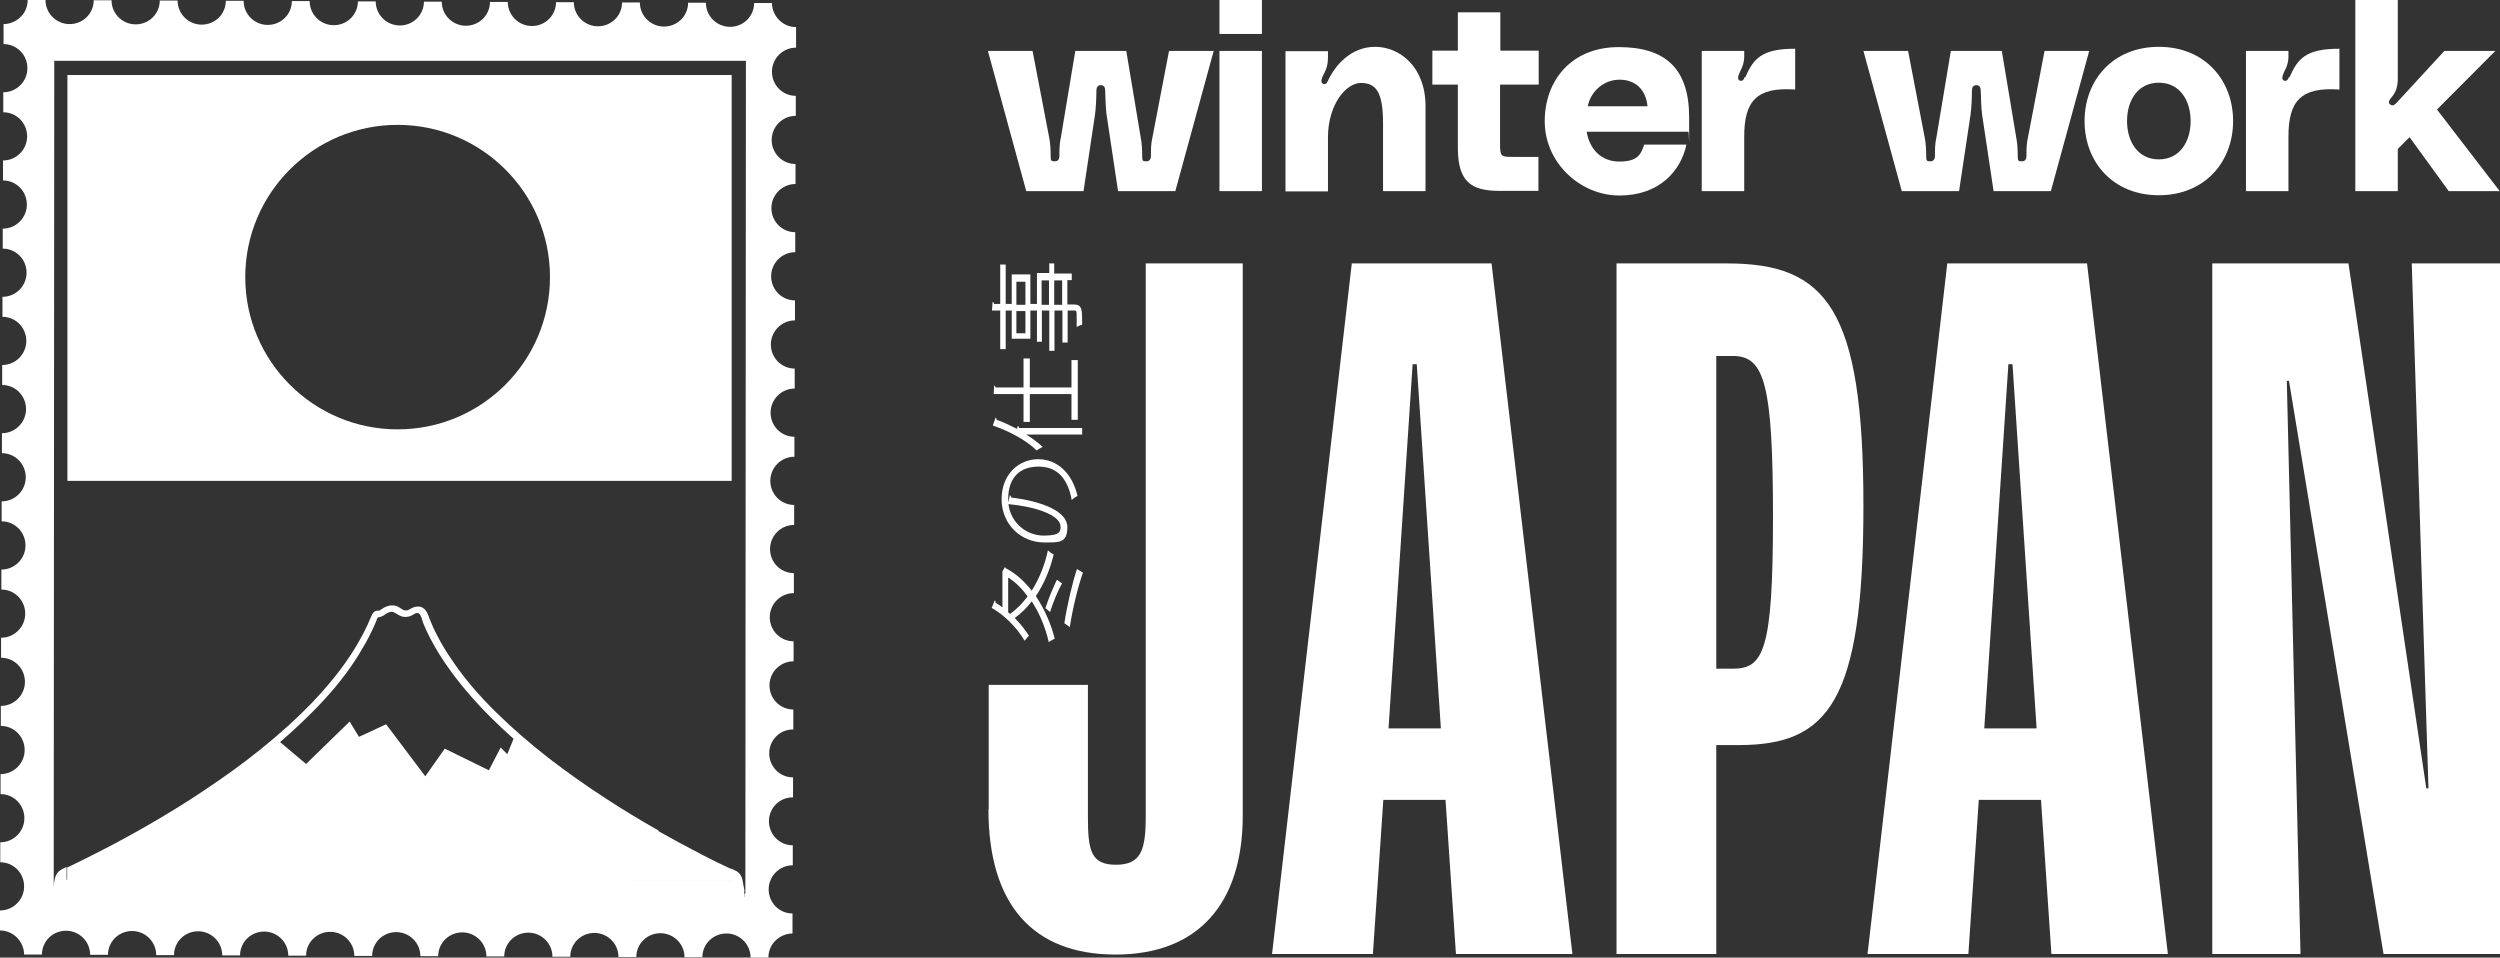 <?xml version="1.0" encoding="UTF-8"?>
<svg xmlns="http://www.w3.org/2000/svg" width="436" height="167" viewBox="0 0 436 167" fill="none">
  <rect x="0" y="0" width="436" height="167" fill="#333333" stroke="none"/>
  <path d="M127.555 13.085H11.757C11.757 13.037 11.757 83.858 11.757 83.858H127.603V13.085H127.555ZM69.345 74.88C54.673 74.88 42.773 62.989 42.773 48.328C42.773 33.667 54.673 21.776 69.345 21.776C84.017 21.776 95.917 33.667 95.917 48.328C95.917 62.989 84.017 74.88 69.345 74.88Z" fill="white"></path>
  <path d="M138.834 8.214V4.728C137.735 4.728 136.683 4.298 135.871 3.486C135.106 2.722 134.628 1.624 134.628 0.525H131.522C131.522 2.818 129.658 4.68 127.316 4.68C125.022 4.68 123.11 2.818 123.11 0.478H120.004C120.004 2.77 118.14 4.632 115.798 4.632C113.504 4.632 111.593 2.77 111.593 0.43H108.486C108.486 2.722 106.622 4.585 104.281 4.585C101.987 4.585 100.075 2.722 100.075 0.382H96.969C96.969 2.674 95.105 4.537 92.763 4.537C90.469 4.537 88.557 2.674 88.557 0.334H85.451C85.451 2.627 83.587 4.489 81.245 4.489C78.951 4.489 77.04 2.627 77.04 0.287H73.933C73.933 2.579 72.069 4.441 69.728 4.441C67.434 4.441 65.522 2.579 65.522 0.239H62.416C62.416 2.531 60.552 4.393 58.21 4.393C55.916 4.393 54.004 2.531 54.004 0.191H50.898C50.898 2.483 49.034 4.346 46.692 4.346C44.398 4.346 42.486 2.483 42.486 0.143H39.38C39.38 2.436 37.516 4.298 35.174 4.298C32.88 4.298 30.969 2.436 30.969 0.096H27.862C27.862 2.388 25.998 4.25 23.657 4.25C21.363 4.25 19.451 2.388 19.451 0.048H16.345C16.345 2.34 14.481 4.202 12.139 4.202C9.845 4.202 7.933 2.34 7.933 0H4.827C4.827 1.098 4.397 2.197 3.584 2.961C2.82 3.725 1.72 4.202 0.621 4.202V7.689C2.915 7.689 4.779 9.551 4.779 11.891C4.779 14.183 2.915 16.093 0.573 16.093V19.58C2.867 19.58 4.731 21.442 4.731 23.782C4.731 26.074 2.867 27.985 0.526 27.985V31.471C2.82 31.471 4.684 33.333 4.684 35.673C4.684 37.965 2.82 39.876 0.478 39.876V43.362C2.772 43.362 4.636 45.224 4.636 47.564C4.636 49.856 2.772 51.767 0.43 51.767V55.253C2.724 55.253 4.588 57.115 4.588 59.455C4.588 61.748 2.724 63.658 0.382 63.658V67.144C2.676 67.144 4.54 69.006 4.54 71.346C4.54 73.638 2.676 75.549 0.335 75.549V79.035C2.629 79.035 4.492 80.897 4.492 83.237C4.492 85.53 2.629 87.44 0.287 87.44V90.926C2.581 90.926 4.445 92.788 4.445 95.128C4.445 97.421 2.581 99.331 0.239 99.331V102.817C2.533 102.817 4.397 104.679 4.397 107.019C4.397 109.312 2.533 111.222 0.191 111.222V114.708C2.485 114.708 4.349 116.57 4.349 118.91C4.349 121.203 2.485 123.113 0.143 123.113V126.599C2.437 126.599 4.301 128.462 4.301 130.802C4.301 133.094 2.437 135.004 0.096 135.004V138.49C2.39 138.49 4.253 140.353 4.253 142.693C4.253 144.985 2.39 146.895 0.048 146.895V150.381C2.342 150.381 4.206 152.244 4.206 154.584C4.206 156.876 2.342 158.786 0 158.786V162.272C1.099 162.272 2.151 162.702 2.963 163.514C3.728 164.278 4.206 165.376 4.206 166.475H7.312C7.312 164.182 9.176 162.32 11.518 162.32C13.812 162.32 15.723 164.182 15.723 166.522H18.83C18.83 164.23 20.694 162.368 23.035 162.368C25.329 162.368 27.241 164.23 27.241 166.57H30.348C30.348 164.278 32.211 162.415 34.553 162.415C36.847 162.415 38.759 164.278 38.759 166.618H41.865C41.865 164.326 43.729 162.463 46.071 162.463C48.365 162.463 50.276 164.326 50.276 166.666H53.383C53.383 164.373 55.247 162.511 57.589 162.511C59.883 162.511 61.794 164.373 61.794 166.713H64.901C64.901 164.421 66.764 162.559 69.106 162.559C71.4 162.559 73.312 164.421 73.312 166.761H76.418C76.418 164.469 78.282 162.607 80.624 162.607C82.918 162.607 84.83 164.469 84.83 166.809H87.936C87.936 164.517 89.8 162.654 92.142 162.654C94.436 162.654 96.347 164.517 96.347 166.857H99.454C99.454 164.564 101.318 162.702 103.659 162.702C105.953 162.702 107.865 164.564 107.865 166.904H110.971C110.971 164.612 112.835 162.75 115.177 162.75C117.471 162.75 119.383 164.612 119.383 166.952H122.489C122.489 164.66 124.353 162.798 126.695 162.798C128.989 162.798 130.9 164.66 130.9 167H134.007C134.007 165.902 134.437 164.803 135.249 164.039C136.014 163.275 137.113 162.798 138.213 162.798V159.311C135.919 159.311 134.055 157.449 134.055 155.109C134.055 152.817 135.919 150.906 138.26 150.906V147.42C135.966 147.42 134.102 145.558 134.102 143.218C134.102 140.926 135.966 139.015 138.308 139.063V135.577C136.014 135.577 134.15 133.715 134.15 131.375C134.15 129.082 136.014 127.172 138.356 127.22V123.734C136.062 123.734 134.198 121.871 134.198 119.531C134.198 117.239 136.062 115.329 138.404 115.329V111.843C136.11 111.843 134.246 109.98 134.246 107.64C134.246 105.348 136.11 103.438 138.451 103.438V99.952C136.158 99.952 134.294 98.089 134.294 95.749C134.294 93.457 136.158 91.547 138.499 91.547V88.061C136.205 88.061 134.341 86.198 134.341 83.858C134.341 81.566 136.205 79.656 138.547 79.656V76.17C136.253 76.17 134.389 74.307 134.389 71.967C134.389 69.675 136.253 67.765 138.595 67.765V64.278C136.301 64.278 134.437 62.416 134.437 60.076C134.437 57.784 136.301 55.874 138.643 55.874V52.388C136.349 52.388 134.485 50.525 134.485 48.185C134.485 45.893 136.349 43.983 138.69 43.983V40.496C136.396 40.496 134.533 38.634 134.533 36.294C134.533 34.002 136.396 32.092 138.738 32.092V28.605C136.444 28.605 134.58 26.743 134.58 24.403C134.58 22.111 136.444 20.201 138.786 20.201V16.714C136.492 16.714 134.628 14.852 134.628 12.512C134.628 10.22 136.492 8.309 138.834 8.309V8.214ZM129.897 155.873V156.351L9.224 156.064L9.367 154.918L9.463 10.602H130.088C130.088 10.649 129.992 155.825 129.992 155.825L129.897 155.873Z" fill="white"></path>
  <path d="M9.272 154.966L9.128 156.112L129.849 156.351V155.873L9.272 155.825V154.966Z" fill="white"></path>
  <path d="M114.843 144.842C111.641 143.027 108.486 141.117 105.571 139.206C102.035 136.914 98.833 134.622 95.774 132.282C92.285 129.56 89.274 126.933 86.55 124.259C83.492 121.251 81.006 118.337 78.999 115.377C77.9 113.801 76.944 112.225 76.18 110.697C75.749 109.885 75.367 109.073 75.08 108.309C75.032 108.166 74.937 107.975 74.889 107.831C74.602 106.972 74.172 105.826 72.978 105.778C72.356 105.778 71.926 105.969 71.544 106.208C71.305 106.303 71.161 106.446 70.97 106.446C70.588 106.494 70.349 106.446 69.919 106.112C69.775 106.017 69.584 105.921 69.441 105.826C68.629 105.396 67.577 105.539 66.669 106.16C66.478 106.303 66.287 106.399 66.143 106.494C66.143 106.494 66.048 106.494 66 106.494C65.809 106.494 65.522 106.494 65.283 106.685C64.948 106.924 64.805 107.354 64.662 107.688C64.662 107.784 64.614 107.831 64.566 107.879C64.327 108.5 64.04 109.168 63.706 109.789C63.085 111.031 62.368 112.32 61.555 113.61C59.644 116.618 57.302 119.531 54.387 122.588C51.758 125.31 48.795 127.984 45.354 130.754C42.343 133.189 39.141 135.482 35.557 137.869C32.594 139.875 29.392 141.833 26.094 143.743C23.466 145.271 20.741 146.752 17.97 148.184C16.01 149.187 14.146 150.142 12.33 151.002C12.139 151.098 11.9 151.193 11.709 151.289V153.533L127.555 153.581V151.575C125.978 150.859 124.353 150.047 122.585 149.14C120.004 147.802 117.423 146.418 114.89 144.985L114.843 144.842ZM88.51 131.566L87.315 130.372L85.26 134.335L77.565 130.563L74.172 135.386L67.338 126.313L62.607 128.509L60.982 125.835L53.383 133.237L48.843 129.417C51.185 127.411 53.287 125.405 55.247 123.399C58.258 120.295 60.647 117.287 62.559 114.183C63.371 112.846 64.136 111.556 64.757 110.219C65.092 109.55 65.379 108.882 65.665 108.213C65.665 108.118 65.713 108.022 65.761 107.927L65.952 107.64C66.096 107.64 66.287 107.64 66.43 107.545C66.765 107.449 67.051 107.258 67.29 107.067C67.673 106.781 68.294 106.542 68.772 106.828C68.915 106.924 69.059 106.972 69.202 107.067C69.68 107.354 70.253 107.736 71.161 107.545C71.544 107.497 71.878 107.306 72.117 107.163C72.404 106.972 72.643 106.876 72.834 106.924C73.216 106.924 73.408 107.401 73.647 108.166C73.694 108.357 73.79 108.548 73.838 108.739C74.172 109.55 74.555 110.41 74.985 111.222C75.797 112.798 76.801 114.469 77.9 116.045C80.003 119.054 82.536 122.062 85.594 125.119C86.837 126.36 88.175 127.602 89.561 128.844L88.462 131.566H88.51Z" fill="white"></path>
  <path d="M129.849 155.395L129.467 153.39C129.323 152.721 128.893 152.1 128.224 151.814C128.128 151.814 128.033 151.718 127.937 151.671C127.842 151.623 127.698 151.575 127.603 151.527H127.555C127.555 151.527 127.507 151.48 127.459 151.48V153.485L11.613 153.437V151.193C11.374 151.336 11.088 151.432 10.848 151.575C10.61 151.671 10.418 151.862 10.227 152.005C9.941 152.291 9.702 152.673 9.606 153.103L9.224 154.87V154.966V158.07H129.801C129.801 158.117 129.801 155.395 129.801 155.395H129.849Z" fill="white"></path>
  <path d="M174.773 99.761L175.251 98.901C175.347 98.949 175.394 99.044 175.394 99.092C177.163 99.999 178.644 101.384 179.935 103.008C181.225 100.955 182.229 98.519 182.754 95.988C182.993 96.227 183.471 96.561 183.758 96.704C183.137 99.331 182.085 101.814 180.651 103.963C182.181 106.255 183.328 108.882 183.949 111.413C183.614 111.508 183.184 111.795 182.898 111.986C182.372 109.598 181.368 107.067 179.935 104.87C179.074 106.017 178.071 106.972 176.972 107.784C177.927 108.739 178.788 109.837 179.457 110.888C179.218 111.079 178.883 111.508 178.692 111.747C177.449 109.598 175.251 107.306 172.957 106.017C173.339 105.014 173.435 104.823 173.483 104.727C173.578 104.727 173.674 104.918 173.626 105.109C174.008 105.348 174.439 105.635 174.821 105.921V99.713L174.773 99.761ZM188.872 99.856C188.059 102.101 187.055 106.112 186.578 109.359L185.622 108.691C186.1 105.539 187.055 101.528 187.82 99.235L188.919 99.904L188.872 99.856ZM175.825 106.781L176.159 107.067C177.306 106.255 178.31 105.205 179.218 104.011C178.262 102.674 177.115 101.528 175.825 100.716V106.781ZM185.239 101.719C184.57 102.865 183.662 105.014 183.137 106.733L182.324 106.064C182.85 104.393 183.758 102.244 184.331 101.098L185.239 101.766V101.719Z" fill="white"></path>
  <path d="M176.063 86.341C176.207 86.389 176.35 86.532 176.35 86.771C181.559 87.392 186.147 89.111 186.147 91.929C186.147 94.746 184.714 94.603 182.085 94.603C178.071 94.603 174.677 91.451 174.677 87.058C174.677 82.664 177.736 80.085 181.034 80.085C184.331 80.085 186.96 82.425 187.916 86.485C187.629 86.628 187.199 86.915 186.912 87.201C186.195 83.333 184.284 81.375 181.129 81.375C177.975 81.375 175.824 83.142 175.824 87.106C175.824 91.069 175.824 87.44 175.824 87.631L176.111 86.437L176.063 86.341ZM175.872 87.917C176.302 91.308 179.122 93.409 182.037 93.409C184.953 93.409 184.953 92.645 184.953 91.833C184.953 89.78 180.46 88.347 175.872 87.917Z" fill="white"></path>
  <path d="M178.979 75.787C180.078 76.456 181.034 77.22 181.846 77.936C181.559 78.08 181.034 78.366 180.795 78.557C179.027 76.838 176.111 75.215 173.148 74.212L173.626 72.827C173.722 72.874 173.817 73.018 173.817 73.209C175.012 73.638 176.207 74.212 177.354 74.785L177.497 74.307C177.593 74.307 177.688 74.403 177.736 74.641H188.728V75.787H179.074H178.979ZM179.6 62.512V67.574H186.864V62.798H187.964V73.209H186.864V68.72H179.6V73.591H178.501V68.72H173.292L173.387 67.239C173.483 67.239 173.578 67.335 173.626 67.574H178.501V62.512H179.6Z" fill="white"></path>
  <path d="M182.945 45.941H183.854V47.708H186.912V48.854H186.147V53.104H187.294C188.059 53.104 188.346 53.343 188.537 53.82C188.728 54.345 188.728 55.253 188.728 56.638C188.441 56.685 188.011 56.877 187.772 57.02C187.772 56.399 187.772 55.778 187.772 55.3C187.772 54.298 187.772 54.154 187.342 54.154H186.195V59.742H185.287V54.154H183.901V61.174H182.993V54.154H181.703V59.599H180.843V54.154H179.696V59.073H176.446V54.154H175.394V60.888H174.439V54.154H173.005L173.1 52.674C173.244 52.674 173.339 52.77 173.339 53.008H174.439V46.132H175.394V53.008H176.446V47.851H179.696V53.008H180.843V47.612H182.993V45.845L182.945 45.941ZM178.835 58.118V54.25H177.258V58.118H178.835ZM177.258 49.14V53.152H178.835V49.14H177.258ZM181.655 53.152H182.945V48.901H181.655V53.152ZM185.239 48.901H183.854V53.152H185.239V48.901Z" fill="white"></path>
  <path d="M252.052 139.493H241.251L239.435 166.379H221.847L235.755 45.941H260.128L274.227 166.379H253.915L252.099 139.493H252.052ZM251.287 127.029L247.081 63.514H246.364L242.159 127.029H251.335H251.287Z" fill="white"></path>
  <path d="M281.921 45.941H301.181C318.577 45.941 324.981 53.82 324.981 88.204C324.981 122.588 318.768 129.942 303.188 129.942H299.317V166.379H281.921V45.941ZM302.232 116.618C307.537 116.618 309.21 113.514 309.21 90.257C309.21 67.001 307.728 62.082 302.232 62.082H299.317V116.618H302.232Z" fill="white"></path>
  <path d="M355.902 139.493H345.101L343.285 166.379H325.698L339.605 45.941H363.979L378.077 166.379H357.766L355.95 139.493H355.902ZM355.185 127.029L350.98 63.514H350.263L346.057 127.029H355.233H355.185Z" fill="white"></path>
  <path d="M385.772 45.941H409.572L423.145 137.487H423.527L420.612 45.941H436V166.379H415.689L399.201 66.427H398.819L401.208 166.379H385.82V45.941H385.772Z" fill="white"></path>
  <path d="M172.431 141.164V119.436H189.732V142.454C189.732 148.328 190.257 150.811 194.606 150.811C198.955 150.811 199.816 148.328 199.816 142.454V45.941H216.734V142.263C216.734 157.592 208.944 166.475 194.558 166.475C180.173 166.475 172.383 157.783 172.383 141.117L172.431 141.164Z" fill="white"></path>
  <path d="M180.078 8.882L182.993 24.069C183.184 25.024 183.232 26.218 183.232 27.173C183.232 28.128 183.375 28.128 183.997 28.128C184.618 28.128 184.761 27.602 184.761 27.173C184.761 26.218 184.761 25.024 185 24.069L187.533 8.882H196.422L198.955 24.069C199.147 25.024 199.194 26.218 199.194 27.173C199.194 28.128 199.338 28.128 199.959 28.128C200.58 28.128 200.724 27.602 200.724 27.173C200.724 26.218 200.724 25.024 200.963 24.069L203.878 8.882H211.668L204.977 33.333H194.989L192.981 19.962C192.838 18.911 192.79 17.049 192.743 15.807C192.743 15.329 192.599 14.852 191.978 14.852C191.357 14.852 191.213 15.377 191.213 15.807C191.213 17.049 191.118 18.911 190.974 19.962L188.967 33.333H178.979L172.288 8.882H180.078Z" fill="white"></path>
  <path d="M212.672 0H220.079V5.922H212.672V0ZM212.672 8.882H220.079V33.333H212.672V8.882Z" fill="white"></path>
  <path d="M248.611 18.529V33.333H241.203V21.49C241.203 15.998 239.96 14.47 237.332 14.47C234.703 14.47 231.597 18.29 231.597 23.973V33.381H224.189V8.93H231.597V10.076C231.597 11.175 231.358 11.987 230.976 12.703C230.593 13.419 230.163 14.374 230.737 14.613C231.31 14.852 231.501 14.279 231.692 13.897C232.839 11.461 235.564 8.166 239.817 8.166C244.07 8.166 248.611 11.604 248.611 18.529Z" fill="white"></path>
  <path d="M261.61 14.804V24.976C261.61 27.268 261.705 27.364 263.856 27.364H268.301V33.285H261.467C256.544 33.285 254.25 31.662 254.25 25.788V14.756H249.805V8.835H254.25V2.149H261.658V8.835H268.348V14.756H261.658L261.61 14.804Z" fill="white"></path>
  <path d="M294.443 22.97H276.712C277.238 26.074 279.293 28.176 282.399 28.176C285.506 28.176 286.175 27.029 286.748 25.215H294.108C293.152 29.847 289.329 34.097 282.447 34.097C275.565 34.097 269.4 28.367 269.4 21.156C269.4 13.944 274.131 8.214 282.304 8.214C290.476 8.214 294.586 11.987 294.586 20.439C294.586 28.892 294.586 22.349 294.443 23.018V22.97ZM276.903 18.529H287.322C287.035 15.568 285.171 13.897 282.447 13.897C279.723 13.897 277.429 15.902 276.903 18.529Z" fill="white"></path>
  <path d="M304.383 13.467C305.817 10.22 307.203 8.5 313.081 8.5V15.616C306.342 15.138 304.192 17.622 304.192 23.83V33.333H296.784V8.882H304.192V9.981C304.192 10.793 303.905 11.652 303.523 12.369C303.14 13.133 302.854 13.944 303.523 14.088C303.953 14.183 304.192 13.754 304.287 13.419L304.383 13.467Z" fill="white"></path>
  <path d="M332.771 8.882L335.686 24.069C335.878 25.024 335.925 26.218 335.925 27.173C335.925 28.128 336.069 28.128 336.69 28.128C337.311 28.128 337.455 27.602 337.455 27.173C337.455 26.218 337.455 25.024 337.694 24.069L340.227 8.882H349.116L351.649 24.069C351.84 25.024 351.888 26.218 351.888 27.173C351.888 28.128 352.031 28.128 352.652 28.128C353.274 28.128 353.417 27.602 353.417 27.173C353.417 26.218 353.417 25.024 353.656 24.069L356.571 8.882H364.361L357.67 33.333H347.682L345.675 19.962C345.531 18.911 345.484 17.049 345.436 15.807C345.436 15.329 345.293 14.852 344.671 14.852C344.05 14.852 343.907 15.377 343.907 15.807C343.907 17.049 343.811 18.911 343.668 19.962L341.66 33.333H331.672L324.981 8.882H332.771Z" fill="white"></path>
  <path d="M389.452 21.108C389.452 28.223 384.529 34.05 376.5 34.05C368.471 34.05 363.549 28.223 363.549 21.108C363.549 13.992 368.471 8.166 376.5 8.166C384.529 8.166 389.452 13.992 389.452 21.108ZM382.044 21.108C382.044 17.478 380.132 14.422 376.5 14.422C372.868 14.422 370.956 17.478 370.956 21.108C370.956 24.737 372.868 27.794 376.5 27.794C380.132 27.794 382.044 24.737 382.044 21.108Z" fill="white"></path>
  <path d="M399.297 13.467C400.73 10.22 402.116 8.5 407.995 8.5V15.616C401.256 15.138 399.105 17.622 399.105 23.83V33.333H391.698V8.882H399.105V9.981C399.105 10.793 398.819 11.652 398.436 12.369C398.054 13.133 397.767 13.944 398.436 14.088C398.866 14.183 399.105 13.754 399.201 13.419L399.297 13.467Z" fill="white"></path>
  <path d="M427.063 33.333L420.229 23.925L418.174 25.979V33.333H410.767V0H418.174V13.658C418.174 15.425 417.696 16.237 417.027 17.049C416.693 17.431 416.406 17.908 416.884 18.242C417.314 18.577 417.649 18.242 417.983 17.908L426.299 8.882H435.188L425.008 19.102L435.953 33.333H427.063Z" fill="white"></path>
</svg>
